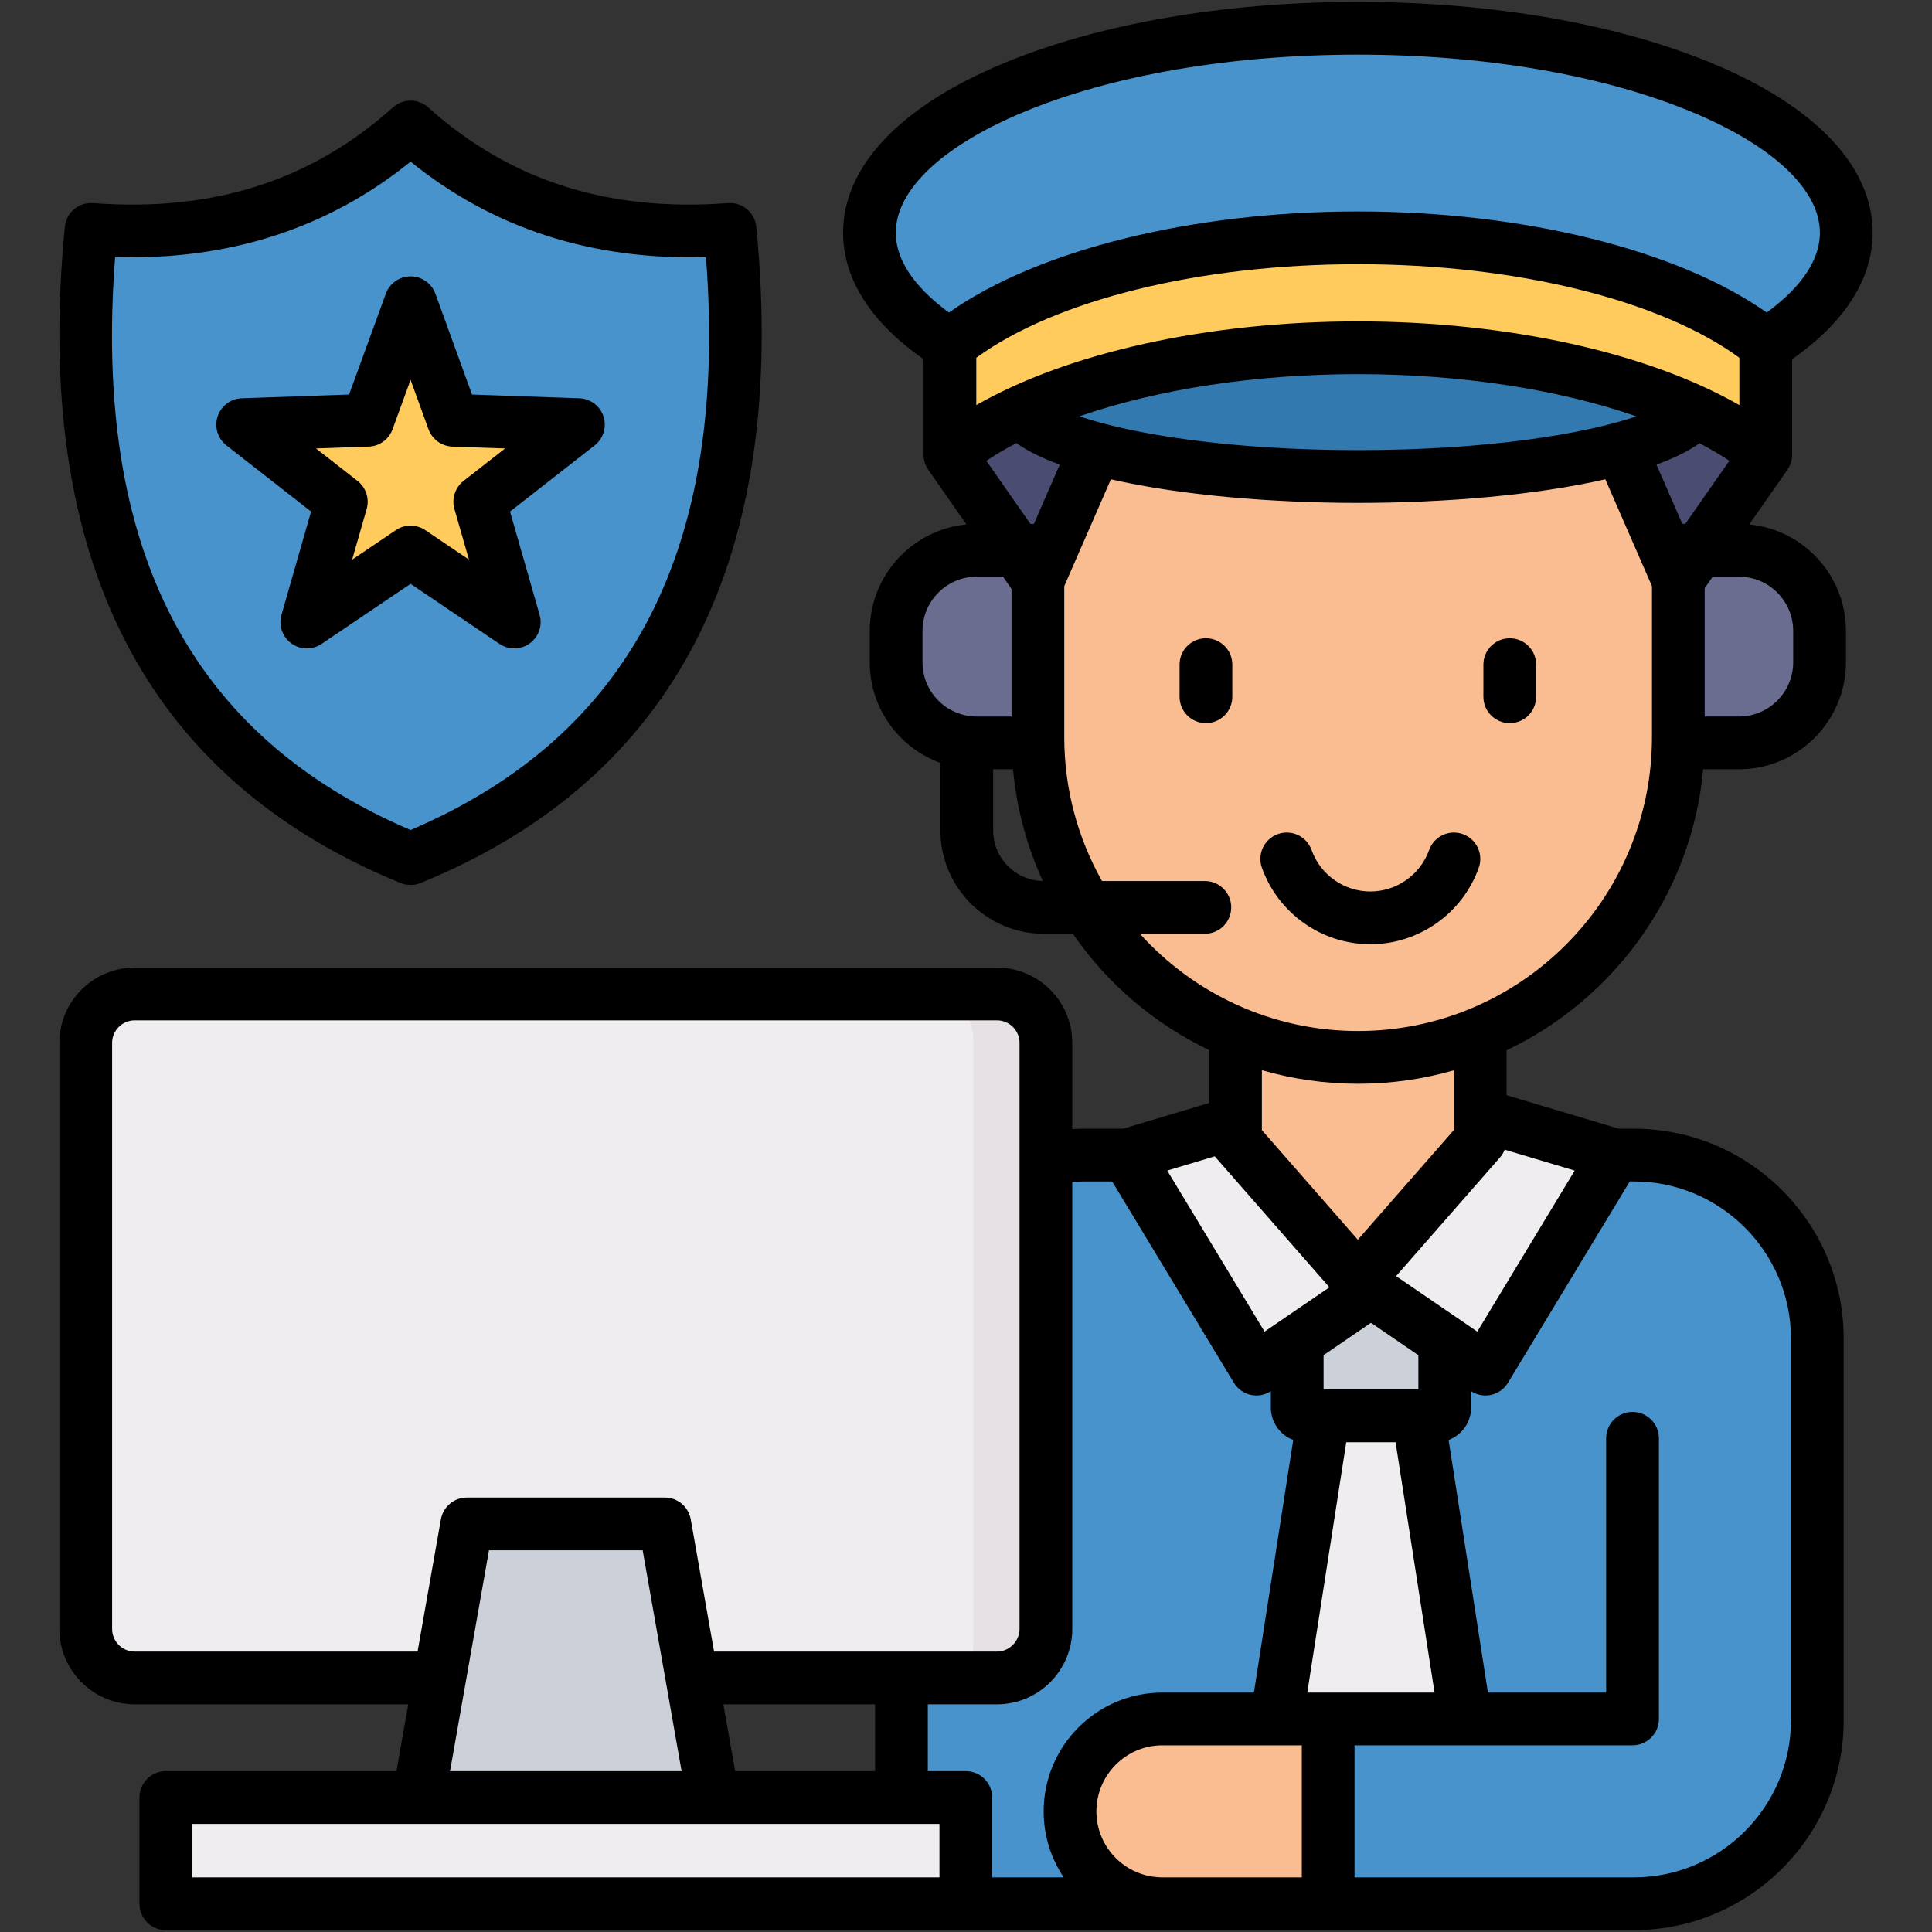 <svg id="Layer_1" enable-background="new 0 0 512 512" viewBox="0 0 512 512" xmlns="http://www.w3.org/2000/svg"><rect x="0" y="0" width="512" height="512" fill="#333333" stroke="none"/><g><g><path clip-rule="evenodd" d="m436.202 307.009h-148.102c-27.218 0-49.482 22.293-49.482 49.511v152.48h197.584c27.218 0 49.482-22.264 49.482-49.482v-102.998c0-27.218-22.264-49.511-49.482-49.511z" fill="#4893cc" fill-rule="evenodd"/></g><g><path clip-rule="evenodd" d="m435.828 509h.374c27.218 0 49.482-22.264 49.482-49.482v-76.096h-49.857v75.721h-82.116v49.857z" fill="#4893cc" fill-rule="evenodd"/></g><g><path clip-rule="evenodd" d="m353.712 509h-44.73c-13.71 0-24.914-11.204-24.914-24.914 0-13.71 11.204-24.943 24.914-24.943h44.73z" fill="#f9bd91" fill-rule="evenodd"/></g><g><path clip-rule="evenodd" d="m381.65 356.117-19.931-15.467-19.902 15.467v19.01c0 1.238 1.008 2.247 2.246 2.247h35.341c1.21 0 2.246-1.008 2.246-2.247z" fill="#ccd1d9" fill-rule="evenodd"/></g><g><path clip-rule="evenodd" d="m374.479 377.373 12.73 81.77h-50.952l12.731-81.77z" fill="#efedef" fill-rule="evenodd"/></g><g><path clip-rule="evenodd" d="m31.73 448.083h232.637c7.258 0 13.22-5.962 13.22-13.22v-158.125c0-7.258-5.962-13.191-13.22-13.191h-232.637c-7.258 0-13.22 5.933-13.22 13.191v158.125c0 7.258 5.962 13.22 13.22 13.22z" fill="#efedef" fill-rule="evenodd"/></g><g><path clip-rule="evenodd" d="m174.763 406.521 18.059 102.479h-44.759-44.788l18.059-102.479z" fill="#ccd1d9" fill-rule="evenodd"/></g><g><path clip-rule="evenodd" d="m40.112 480.342h215.874v28.658h-215.874z" fill="#efedef" fill-rule="evenodd"/></g><g><path clip-rule="evenodd" d="m280.64 143.844h-21.746c-11.953 0-21.746 9.793-21.746 21.746v8.468c0 11.982 9.793 21.746 21.746 21.746h21.746z" fill="#6a6d8f" fill-rule="evenodd"/></g><g><path clip-rule="evenodd" d="m442.827 143.844h21.746c11.953 0 21.746 9.793 21.746 21.746v8.468c0 11.982-9.793 21.746-21.746 21.746h-21.746z" fill="#6a6d8f" fill-rule="evenodd"/></g><g><path clip-rule="evenodd" d="m394.755 302.948-33.036 37.702-33.008-37.702v-82.116h66.044z" fill="#f9bd91" fill-rule="evenodd"/></g><g><path clip-rule="evenodd" d="m306.966 81.717h109.651l13.047 27.909 18.52 42.426v42.224c0 47.495-38.884 86.378-86.379 86.378-47.524 0-86.407-38.883-86.407-86.378v-42.224l18.52-42.426z" fill="#f9bd91" fill-rule="evenodd"/></g><g><path clip-rule="evenodd" d="m361.719 113.313c72.582 0 131.771-24.799 131.771-55.157 0-30.386-59.189-55.156-131.771-55.156-72.553 0-131.742 24.77-131.742 55.157 0 30.357 59.189 55.156 131.742 55.156z" fill="#4893cc" fill-rule="evenodd"/></g><g><path clip-rule="evenodd" d="m281.677 101.965c-12.155 4.464-22.38 9.937-30.012 16.101l23.733 33.987 18.52-42.426 1.757-3.744c-4.867-1.182-9.534-2.507-13.998-3.918z" fill="#4a4d71" fill-rule="evenodd"/></g><g><path clip-rule="evenodd" d="m441.761 101.965c12.183 4.464 22.408 9.937 30.04 16.101l-23.733 33.987-18.52-42.426-1.757-3.744c4.868-1.182 9.534-2.507 13.97-3.918z" fill="#4a4d71" fill-rule="evenodd"/></g><g><path clip-rule="evenodd" d="m361.805 123.941c50.836 0 92.312-9.447 92.312-21.026s-41.476-21.026-92.312-21.026c-50.865 0-92.341 9.447-92.341 21.026.001 11.579 41.476 21.026 92.341 21.026z" fill="#3279af" fill-rule="evenodd"/></g><g><path clip-rule="evenodd" d="m471.801 88.399v29.666c-21.198-17.166-62.559-28.86-110.082-28.86-47.524 0-88.855 11.694-110.054 28.86v-29.666c21.199-17.195 62.53-28.86 110.054-28.86s88.884 11.665 110.082 28.86z" fill="#ffcb5d" fill-rule="evenodd"/></g><g><path clip-rule="evenodd" d="m106.156 227.025c-66.188-27.017-94.645-83.815-86.177-169.761 32.46 2.448 61.579-5.559 86.177-27.621 24.597 22.063 53.716 30.07 86.177 27.621 8.467 85.946-19.989 142.744-86.177 169.761z" fill="#4893cc" fill-rule="evenodd"/></g><g><path clip-rule="evenodd" d="m106.156 77.051 11.549 31.711 33.728 1.181-26.585 20.795 9.304 32.461-27.996-18.895-27.996 18.895 9.303-32.461-26.585-20.795 33.728-1.181z" fill="#ffcb5d" fill-rule="evenodd"/></g><g><path clip-rule="evenodd" d="m330.843 364.758-34.938-57.749 32.806-10.081 33.008 43.722z" fill="#efedef" fill-rule="evenodd"/></g><g><path clip-rule="evenodd" d="m392.624 364.758 34.908-57.749-32.777-10.081-33.036 43.722z" fill="#efedef" fill-rule="evenodd"/></g><g><path clip-rule="evenodd" d="m250.225 448.083h14.142c7.258 0 13.22-5.962 13.22-13.22v-158.125c0-7.258-5.962-13.191-13.22-13.191h-14.142c4.551 2.131 7.719 6.769 7.719 12.126v160.285c0 5.328-3.168 9.965-7.719 12.125z" fill="#e5e1e5" fill-rule="evenodd"/></g></g><path d="m463.564 138.979 10.109-14.464-.013-.009c.805-1.152 1.273-2.533 1.273-3.994v-25.323c13.968-9.761 21.332-21.292 21.332-33.523 0-17.475-14.987-33.371-42.197-44.76-25.278-10.579-58.741-16.406-94.225-16.406-35.483 0-68.946 5.827-94.224 16.407-27.211 11.389-42.197 27.285-42.197 44.76 0 12.232 7.363 23.763 21.332 33.523v25.322c0 1.461.468 2.843 1.273 3.994l-.013.009 10.108 14.464c-14.358 1.374-25.627 13.502-25.627 28.215v8.317c0 12.256 7.818 22.718 18.729 26.666v17.922c0 15.085 12.286 27.358 27.386 27.358h7.698c9.106 13.174 21.56 23.864 36.125 30.826v14.017l-22.779 6.815h-10.152c-1.111 0-2.225.043-3.338.112v-22.857c0-10.998-8.948-19.946-19.946-19.946h-228.51c-11.013 0-19.973 8.947-19.973 19.946v155.32c0 11.014 8.96 19.974 19.973 19.974h72.487l-3.124 17.71h-61.13c-3.86 0-6.988 3.129-6.988 6.988v28.15c0 3.86 3.128 6.988 6.988 6.988h62.042 87.958 44.955 17.06 52.084 43.937 80.998c30.67 0 55.622-24.939 55.622-55.593v-101.17c0-30.67-24.952-55.621-55.622-55.621h-3.986l-29.737-8.88v-11.896c28.59-13.607 49.081-41.554 52.114-74.481h9.477c15.631 0 28.348-12.717 28.348-28.349v-8.317c.001-14.712-11.268-26.84-25.627-28.214zm-212.084-56.151c-7.122-5.22-14.082-12.53-14.082-21.161 0-11.311 12.252-22.926 33.616-31.868 23.608-9.88 55.154-15.322 88.828-15.322s65.221 5.442 88.829 15.322c21.364 8.942 33.616 20.557 33.616 31.868 0 8.631-6.96 15.941-14.082 21.162-23.593-16.612-64.402-26.792-108.363-26.792-43.96-.001-84.768 10.179-108.362 26.791zm108.363 2.348c-39.742 0-76.913 8.317-101.113 22.186v-12.551c21.029-15.354 59.297-24.798 101.113-24.798 41.817 0 80.084 9.445 101.114 24.798v12.552c-24.2-13.87-61.371-22.187-101.114-22.187zm73.813 25.163c-13.586 4.653-39.551 8.956-73.757 8.956-34.289 0-60.264-4.313-73.817-8.975 20.5-7.112 46.366-11.167 73.761-11.167 27.418 0 53.305 4.062 73.813 11.186zm-189.184 65.171v-8.317c0-7.925 6.446-14.371 14.372-14.371h6.954l2.268 3.246v33.815h-9.222c-7.926 0-14.372-6.448-14.372-14.373zm18.729 44.588v-16.239h5.26c.965 10.473 3.692 20.442 7.887 29.607-7.272-.142-13.147-6.078-13.147-13.368zm10.786-81.253h-.906l-11.693-16.731c2.464-1.635 5.119-3.199 7.968-4.683 2.989 2.121 6.876 4.021 11.492 5.698zm47.953 167.593c.074.094.145.19.224.281l30.145 34.433-17.184 11.739-25.798-42.679zm37.903 22.103-25.433-29.052v-15.885c8.096 2.343 16.648 3.602 25.489 3.602 8.8 0 17.314-1.246 25.377-3.567v15.849zm3.477 22.013 12.563 8.59v9.087h-25.122v-9.097zm-327.612 87.133c-3.306 0-5.996-2.69-5.996-5.997v-155.32c0-3.291 2.69-5.969 5.996-5.969h228.51c3.292 0 5.969 2.677 5.969 5.969v155.32c0 3.251-2.733 5.997-5.969 5.997h-74.98l-6.181-35.049c-.59-3.34-3.492-5.775-6.882-5.775h-52.452c-3.391 0-6.292 2.435-6.882 5.775l-6.181 35.049zm196.201 13.976v17.71h-37.083l-3.124-17.71zm-51.275 17.71h-61.37l10.323-58.534h40.724zm68.335 28.15h-10.071-44.955-87.958-55.055v-14.173h198.039zm32.932 0h-18.956v-21.162c0-3.86-3.128-6.988-6.988-6.988h-10.071v-17.71h18.333c10.998 0 19.946-8.96 19.946-19.974v-118.443c1.114-.093 2.228-.154 3.338-.154h7.233l32.25 53.351c.994 1.643 2.62 2.806 4.497 3.214.491.107.988.16 1.483.16 1.348 0 2.675-.399 3.819-1.147v4.343c0 3.929 2.474 7.281 5.938 8.595l-10.422 66.943h-24.26c-17.347 0-31.46 14.126-31.46 31.489 0 6.465 1.962 12.48 5.32 17.483zm63.089 0h-36.948c-9.641 0-17.484-7.843-17.484-17.484 0-9.656 7.843-17.512 17.484-17.512h36.948zm1.455-48.972 10.329-66.344h13.069l10.329 66.344h-28.194zm85.463-135.459h1.068c22.964 0 41.646 18.681 41.646 41.645v101.17c0 22.948-18.682 41.616-41.646 41.616h-74.009v-34.995h73.67c3.86 0 6.988-3.129 6.988-6.988v-74.379c0-3.86-3.128-6.988-6.988-6.988-3.859 0-6.988 3.129-6.988 6.988v67.39h-31.332l-10.422-66.94c3.479-1.311 5.966-4.666 5.966-8.599v-4.328c1.138.737 2.454 1.132 3.792 1.132.494 0 .99-.053 1.48-.159 1.877-.407 3.504-1.569 4.498-3.213zm-14.593-2.877-25.818 42.675-21.517-14.712 27.542-31.459c.534-.609.949-1.302 1.241-2.044zm20.471-114.843c0 42.931-34.94 77.857-77.887 77.857-22.92 0-43.554-9.96-57.814-25.773h17.216c3.859 0 6.988-3.129 6.988-6.988s-3.129-6.988-6.988-6.988h-27.258c-6.356-11.273-10.001-24.269-10.001-38.108v-40.045l12.358-28.308c18.608 4.255 42.851 6.253 65.5 6.253 22.647 0 46.91-1.999 65.528-6.255l12.359 28.31v40.045zm8.82-56.527h-.765l-6.862-15.718c4.585-1.666 8.452-3.55 11.43-5.654 2.819 1.471 5.45 3.022 7.891 4.641zm28.609 36.665c0 7.925-6.447 14.372-14.372 14.372h-9.081v-34.017l2.127-3.043h6.954c7.925 0 14.372 6.446 14.372 14.371zm-148.641.623v8.516c0 3.86-3.129 6.988-6.988 6.988-3.86 0-6.989-3.129-6.989-6.988v-8.516c0-3.86 3.129-6.988 6.989-6.988 3.859 0 6.988 3.128 6.988 6.988zm80.517 0v8.516c0 3.86-3.129 6.988-6.988 6.988-3.86 0-6.988-3.129-6.988-6.988v-8.516c0-3.86 3.128-6.988 6.988-6.988 3.859 0 6.988 3.128 6.988 6.988zm-15.205 53.84c-4.328 12.115-15.875 20.256-28.733 20.256s-24.406-8.14-28.733-20.256c-1.298-3.634.596-7.633 4.23-8.931 3.636-1.295 7.634.596 8.932 4.231 2.345 6.566 8.604 10.979 15.571 10.979s13.226-4.412 15.571-10.979c1.298-3.635 5.296-5.53 8.932-4.231 3.634 1.299 5.528 5.298 4.23 8.931zm-285.713 4.036c.846.345 1.743.518 2.64.518.898 0 1.795-.173 2.642-.518 67.648-27.625 97.579-86.134 88.961-173.903-.372-3.78-3.71-6.581-7.48-6.285-31.766 2.391-57.759-5.905-79.457-25.366-2.653-2.381-6.674-2.382-9.329-.003-21.723 19.465-47.723 27.763-79.487 25.369-3.8-.296-7.109 2.506-7.479 6.285-8.62 87.773 21.321 146.282 88.989 173.903zm-75.664-165.888c30.176.895 56.434-7.593 78.302-25.286 21.85 17.694 48.121 26.191 78.279 25.286 5.923 77.061-19.727 126.799-78.277 151.844-58.567-25.041-84.227-74.779-78.304-151.844zm44.088 94.799c-.81 2.824.234 5.853 2.611 7.579 2.377 1.727 5.58 1.782 8.016.138l23.588-15.92 23.561 15.918c1.183.799 2.548 1.198 3.912 1.198 1.441 0 2.882-.445 4.105-1.333 2.377-1.726 3.422-4.755 2.612-7.58l-7.839-27.355 22.427-17.526c2.315-1.808 3.251-4.871 2.344-7.666-.909-2.793-3.466-4.721-6.402-4.824l-28.444-.995-9.706-26.717c-1.004-2.761-3.626-4.6-6.565-4.602h-.003c-2.937 0-5.56 1.837-6.566 4.597l-9.732 26.722-28.448.995c-2.936.102-5.493 2.03-6.402 4.824-.907 2.794.029 5.858 2.344 7.667l22.428 17.525zm23.116-44.562c2.846-.099 5.347-1.916 6.322-4.592l4.77-13.099 4.757 13.093c.974 2.678 3.476 4.498 6.323 4.597l13.975.489-11.015 8.607c-2.244 1.753-3.2 4.693-2.415 7.431l3.843 13.411-11.547-7.801c-2.363-1.596-5.457-1.597-7.822-.002l-11.581 7.817 3.847-13.425c.785-2.738-.17-5.677-2.416-7.432l-11.015-8.606z"/></svg>